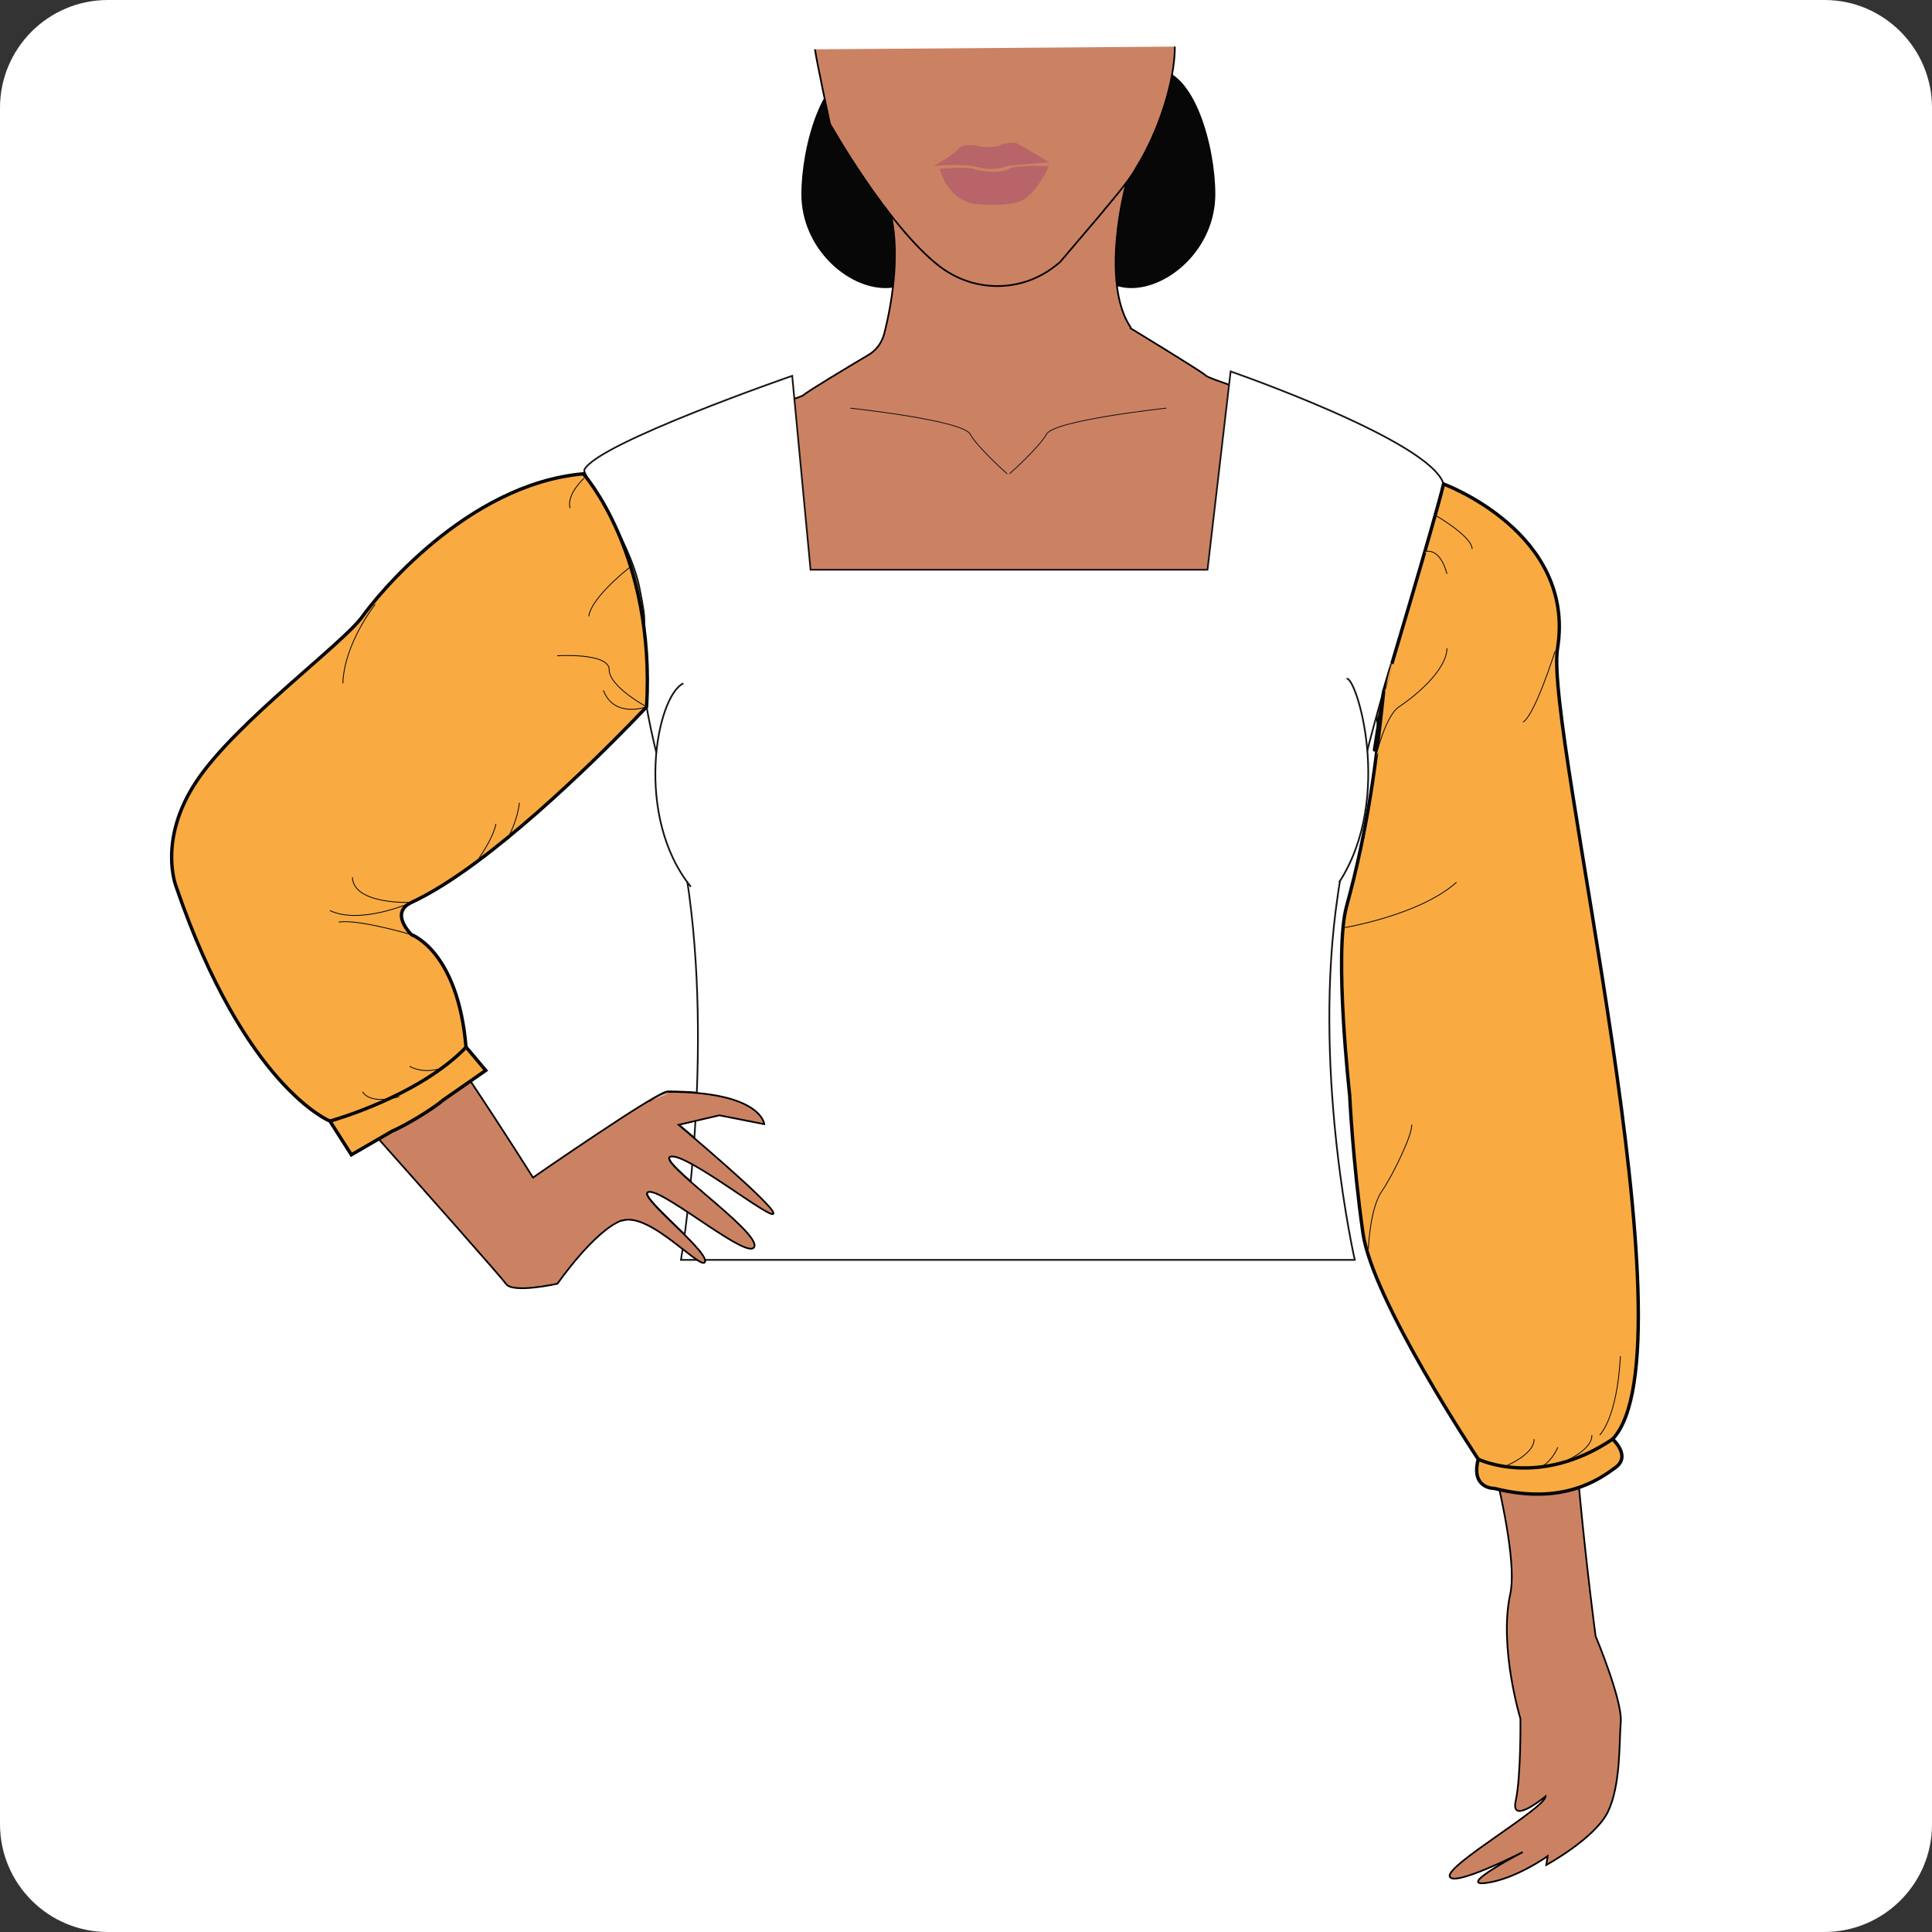 <?xml version="1.0" encoding="utf-8"?>
<!-- Generator: Adobe Illustrator 26.0.3, SVG Export Plug-In . SVG Version: 6.00 Build 0)  -->
<svg version="1.1" id="Layer_1" xmlns="http://www.w3.org/2000/svg" xmlns:xlink="http://www.w3.org/1999/xlink" x="0px" y="0px"
	 viewBox="0 0 568 568" style="enable-background:new 0 0 568 568;" xml:space="preserve">
<rect x="0" y="0" width="568" height="568" fill="#333333" stroke="none"/>
<style type="text/css">
	.st0{fill:#FFFFFF;}
	.st1{fill:#080707;stroke:#070707;stroke-miterlimit:10;}
	.st2{fill:#CB8263;stroke:#000000;stroke-width:0.5;stroke-miterlimit:10;}
	.st3{fill:#F2DAC9;stroke:#10100F;stroke-miterlimit:10;}
	.st4{fill:#F2DAC9;stroke:#10100F;stroke-width:0.5;stroke-miterlimit:10;}
	.st5{fill:#FFFFFF;stroke:#171414;stroke-width:0.5;stroke-miterlimit:10;}
	.st6{fill:#B86469;}
	.st7{fill:none;stroke:#171414;stroke-width:0.25;stroke-miterlimit:10;}
	.st8{fill:#F9AB42;stroke:#070707;stroke-miterlimit:10;}
	.st9{fill:#F9AB42;stroke:#070707;stroke-width:0.25;stroke-miterlimit:10;}
	.st10{fill:none;stroke:#070707;stroke-width:0.25;stroke-miterlimit:10;}
</style>
<g>
	<path class="st0" d="M536.3,568H31.7C14.2,568,0,553.8,0,536.3V31.7C0,14.2,14.2,0,31.7,0h504.7C553.8,0,568,14.2,568,31.7v504.7
		C568,553.8,553.8,568,536.3,568z"/>
	<g>
		<path class="st1" d="M280.3,56.1c0,15.5-9,28.1-20,28.1c-11,0-24.2-11.6-24.2-27.1c0-13.9,6.1-36.3,17.2-36.3
			S280.3,40.6,280.3,56.1z"/>
		<path class="st1" d="M312.6,56.1c0,15.5,9,28.1,20,28.1c11,0,24.2-11.6,24.2-27.1c0-13.9-6.1-36.3-17.2-36.3
			C328.6,20.7,312.6,40.6,312.6,56.1z"/>
		<path class="st2" d="M332.5,96.4c-9.2-13.5-1.5-42-1.5-42h-72.2c7.5,14.1,3.4,35.1,1.1,43.9c-0.7,2.5-2.3,4.7-4.5,6
			c-6.1,3.6-18.2,10.9-19.1,11.8c-1.1,1.1-16.4,4.7-23.6,7.9c-1.3,0.6-2.6,0.9-3.9,1c-6.7,0.6-11.4,2.3-27.8,12.8
			c-2.2,1.4-2.5,10-3.3,12.5c-2.6,8.5-7.5,28.2-10,57.5l257.8-4.9c-2.5-29.3-7.1-47-9.7-55.6c-0.8-2.5,0.7-6.2-1.3-7.9
			c-14.9-12.2-26.4-15-33.8-19.6c-1.2-0.7-2.6-0.5-3.9-1c-7.1-3.2-21.2-7.3-22.3-8.4c-1.2-1.2-22.3-14-22.3-14"/>
		<path class="st2" d="M425.9,143.7c0,0,27.3,1.6,20.5,66.2c-6.8,64.6,7.4,103,7.4,103s10.5,26.3,7.9,59.9
			c-2.6,33.6,7.4,108.2,7.4,108.2s7.9,18.9,7.4,25.2c-0.5,6.3,0,18.4-3.7,26.3c-3.7,7.9-18.2,15.8-18.2,15.8l0.4-2.6
			c0,0-9.5,6.8-18.2,7.9c-8.8,1.1,10.9-9.1,10.9-9.1s-20.8,10.6-21.5,7.1s28.1-20,28.2-23.5c0,0-10.4,8.7-8.8,1.4
			c1.6-7.2,1.4-24.2,1.4-24.2s-6.4-21.1-3-36.6s-13.1-67.9-13.1-67.9s-22.4-63.7-18.9-84.1s-7.9-111.3-7.9-111.3
			s-3.7-17.8-15.6-29.7c-11.9-11.9-26.5-38.9-24-62.4c0,0,8.7,13.2,24.4,21.3C404.4,142.6,425.9,143.7,425.9,143.7z"/>
		<path class="st2" d="M231.2,115.4C231.2,115.4,231,110.7,231.2,115.4c1.3,33.4-20.5,12-20.5,12c-40.4,0.3-71.9,39.8-71.9,39.8
			s-57.1,51.5-74.6,64.3c-17.5,12.8-6.1,43.7-6.1,43.7s88.8,99.3,90.6,102.2c1.9,3,15.2,0,15.2,0s10.8-15.6,18.9-18.6
			c8.2-3,24.1,15.6,24.5,11.9c0.4-3.7-21.5-20.4-16.3-20.4c5.2,0,29.7,20.8,30.8,16c1.1-4.8-29.7-25.6-24.5-26.4
			c5.2-0.7,30.1,19.3,30.1,16.7s-27.9-26-27.9-26l12-2.8l13.2,2.6c0,0-0.8-9.6-28.5-9.5c-3,0-39.5,25.3-39.5,25.3
			s-33.7-53.9-49.3-70.2c-15.6-16.3,63.1-61.7,73.5-75.8c10.4-14.1,19.2-5.9,19.2-5.9S227.1,186.6,231.2,115.4z"/>
		<path class="st3" d="M64.2,231.5"/>
		<path class="st4" d="M190.8,323.8c0,0,4.9-3.4,6.8-2.8"/>
		<g>
			<path class="st5" d="M232.9,110.5l5.4,57H355l6.8-58.3c0,0,58.9,20.4,62.6,33.1c2,6.9-24.1,66-31.7,125.3
				c-6.4,50.4,5.6,102.8,5.6,102.8H200.2c0,0,9.4-55.4,2.4-107.5c-3.1-23.3-13.8-48.1-13.7-68.7c0.1-13.9,1.6-8.8-0.9-21.4
				c-3.1-15.2-17-33.2-16.2-34.7C175.6,130.3,232.9,110.5,232.9,110.5z"/>
			<path class="st5" d="M200.9,200.9c-8,3.9-14.5,39.1,2.2,59.8"/>
			<path class="st5" d="M395.9,199.6c2.6-1.3,14.1,34.6-2.2,59.8"/>
		</g>
		<path class="st2" d="M239.6,14.5c0.3,2.7,4.4,21.9,4.4,21.9l0,0c0,0,16.9,30,32.1,41.8c4.8,3.7,10.7,5.9,17.1,5.9
			c6.6,0,12.6-2.3,17.4-6.2l1-0.8l12.5-14.7c0.2-0.3,0.5-0.6,0.7-0.9c0,0,7.5-8.7,9-11.8c7-11.1,11.6-26,11.6-36"/>
		<path class="st6" d="M274.5,48.8c0,0,6.5-3.7,7.3-5.1c0.8-1.4,5-1.1,5.7-0.8c0.7,0.4,5.7,0.5,6.4-0.1c0.8-0.7,4.3-1,5-0.7
			c0.9,0.4,9.6,5.6,9.6,5.6l-12.1,1c0,0-3.8,1.8-8.7,0.5C282.9,47.9,274.5,48.8,274.5,48.8z"/>
		<path class="st6" d="M276.3,49.6c0,0,8.7-0.6,10.1,0.1c1.3,0.7,8.1,1.4,10.1,0c1.8-1.2,11.9-0.9,11.9-0.9s-3.8,8.6-8.5,10.4
			c-4.7,1.8-14,0.7-14,0.7S278.6,58.6,276.3,49.6z"/>
		<path class="st7" d="M250,120c0,0,32.8,3.5,35.2,7.6c2.3,4.1,10.9,11.7,10.9,11.7"/>
		<path class="st7" d="M342.9,120c0,0-32.8,3.5-35.2,7.6c-2.3,4.1-10.9,11.7-10.9,11.7"/>
		<path class="st2" d="M182.8,358.9c8.2-3,24.1,15.6,24.5,11.9c0.4-3.7-21.5-20.4-16.3-20.4c5.2,0,29.7,20.8,30.8,16
			c1.1-4.8-29.7-25.6-24.5-26.4c5.2-0.7,30.1,19.3,30.1,16.7s-27.9-26-27.9-26l12-2.8l13.2,2.6c0,0-0.8-9.6-28.5-9.5"/>
		<path class="st8" d="M424.4,142.3c0,0,39,14.3,33.5,48.4c-3.8,23.9,41.1,206.1,16.2,232.4c0,0,5.5,4.9,0.9,8.3
			c-4.6,3.4-15.4,11.3-35.6,6.2c0,0-7.1,0.2-4.8-8.6c0,0-31.1-46.6-33.9-66.5c-3-21.1-3.9-40.5-3.9-40.5s-4.7-41.9-0.9-55.6
			c6.4-23.3,8.8-43.2,10.9-63.2c0,0-6.1,38.9,0,0C406.8,203.2,421.8,153.2,424.4,142.3z"/>
		<path class="st9" d="M404.5,222.4c0,0,2.8-12,6.8-14.6s14-10.5,14.1-17.2"/>
		<path class="st9" d="M394.8,272.8c0,0,22.4-3.6,33.4-13.4"/>
		<path class="st9" d="M470.3,421.9c0,0,5.1-4.7,6.1-23.2"/>
		<path class="st9" d="M402.3,367.2c0,0,0.4-11.8,3.9-16.9c3.5-5.1,9.3-17.3,8.8-19.7"/>
		<path class="st9" d="M457.2,191.4c0,0-5.8,18.5-9.4,20.9"/>
		<path class="st8" d="M434.6,429c0,0,17.8,8.7,39.5-5.9"/>
		<path class="st10" d="M441.8,431.4c0,0,9.4-3.6,9.2-8.3"/>
		<path class="st10" d="M458.8,430.2c0,0,9.4-3.6,9.2-8.3"/>
		<path class="st10" d="M452.8,431.4c0,0,3.1-1.2,5.2-5.9"/>
		<path class="st8" d="M171.5,139.3c0,0,21.2,23.6,18.6,68.5c0,0-25.8,27.7-50.1,45.7c-6.6,4.9-13.2,9.1-19,11.8
			c-6.7,3.1,0,9.5,0,9.5s13.6,4.8,16,33l5.8,6.9l-12.5,8.7c-3.1,2.7-11.3,7.6-15.1,9.2l-11.9,6.9l-6.3-9.9c0,0-25-10-45.2-68.9
			c0,0-5.6-13.8,6.1-31.2s42.9-40.2,48.7-48.3C110.4,175.8,137.1,142.3,171.5,139.3z"/>
		<path class="st8" d="M97,329.6c0,0,25.9-7.1,40-21.7"/>
		<path class="st10" d="M121,274.8c0,0-15.9-4.7-21.4-3.7"/>
		<path class="st10" d="M110.3,177.7c0,0-9.1,11.4-9.5,23.2"/>
		<path class="st10" d="M97,267.7c9,4.3,24-2.4,24-2.4s-17.1,0.8-17.4-7.4"/>
		<path class="st10" d="M131.1,313.5c0,0-5.4,2.8-10.7,0"/>
		<path class="st10" d="M117.4,322.4c0,0-8.2,2.6-10.8-1.4"/>
		<path class="st10" d="M177.4,203c3.2,8.3,12.7,4.8,12.7,4.8s-11-5.9-11-10.9c0-5.1-15.3-4.1-15.3-4.1"/>
		<path class="st9" d="M140,253.5c0,0,5-6.8,5.8-11.3"/>
		<path class="st9" d="M149.5,246c0,0,2.6-4.7,3.2-10"/>
		<path class="st9" d="M422,151.5c0,0,10.8,6.2,10.8,9.9"/>
		<path class="st9" d="M418.9,162.2c0,0,4.3-1.7,6.5,6.5"/>
		<path class="st10" d="M171.7,140.6c0,0-5.2,4.7-4.1,8.8"/>
		<path class="st10" d="M185.4,166.6c0,0-11.5,8.8-12.3,14.6"/>
	</g>
</g>
</svg>
